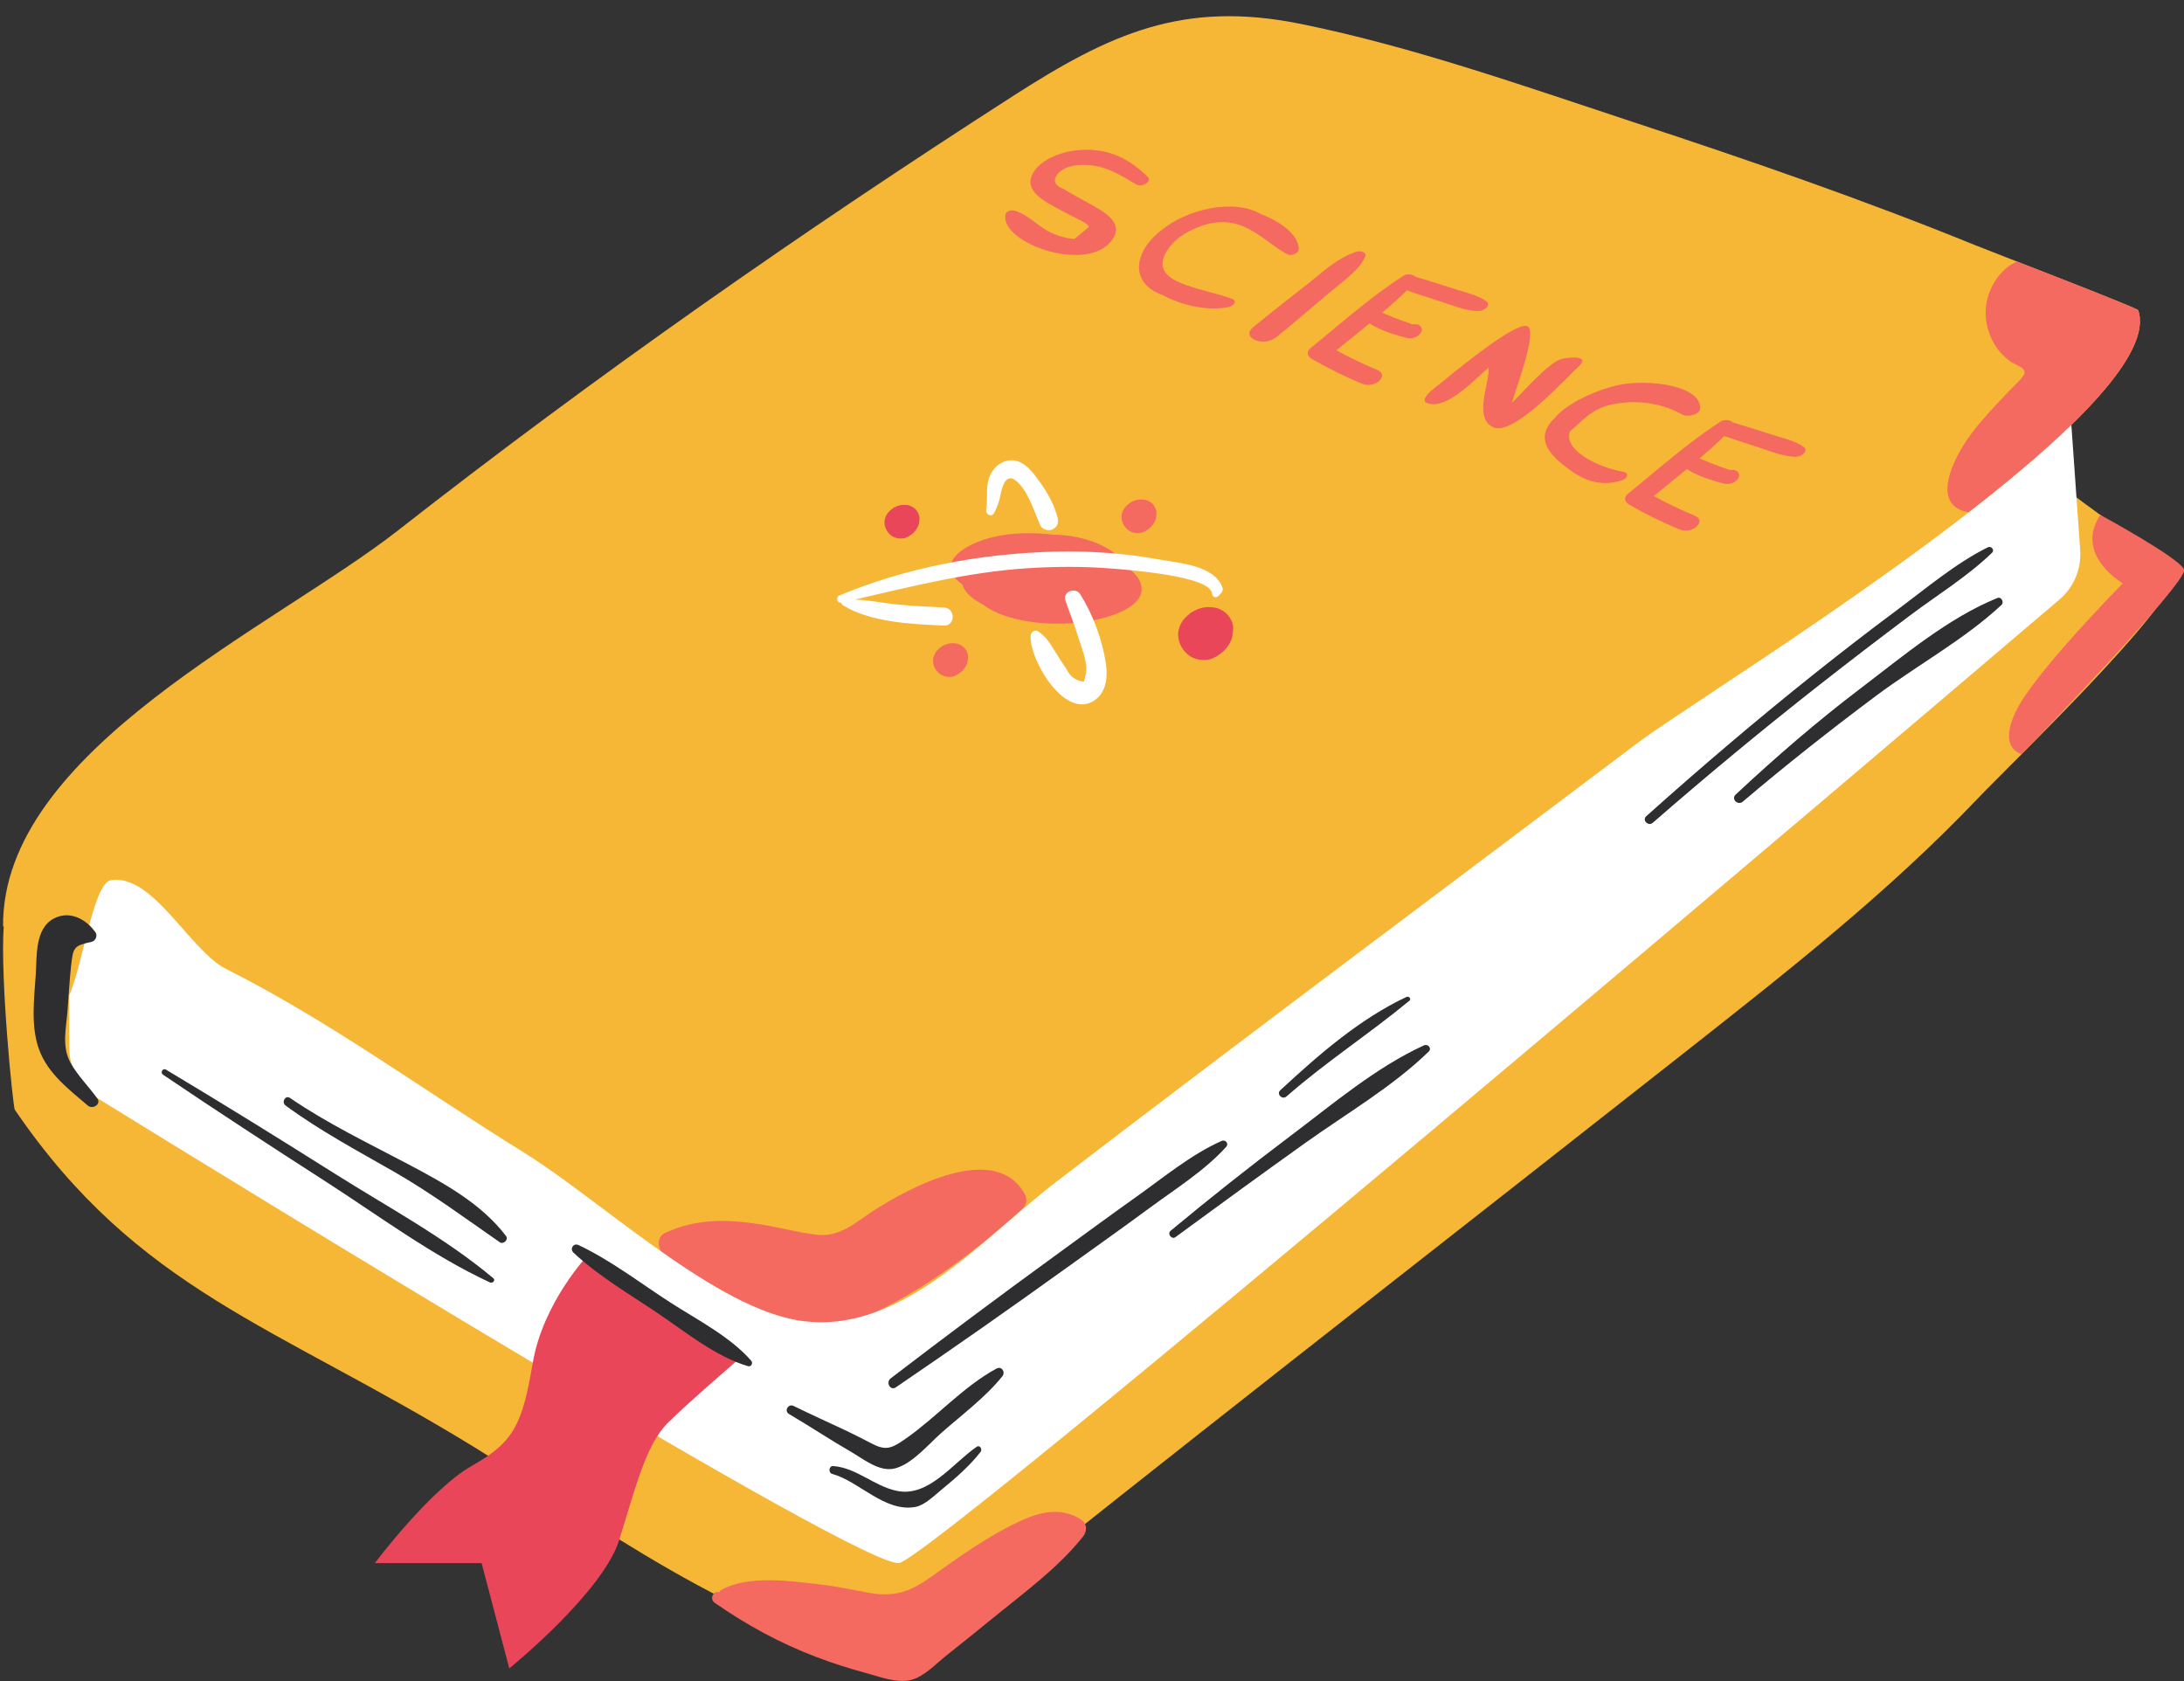 <?xml version="1.0" encoding="UTF-8"?><svg xmlns="http://www.w3.org/2000/svg" xmlns:xlink="http://www.w3.org/1999/xlink" height="384.0" preserveAspectRatio="xMidYMid meet" version="1.0" viewBox="-0.7 -3.7 498.9 384.0" width="498.9" zoomAndPan="magnify"><rect x="-0.7" y="-3.7" width="498.9" height="384.0" fill="#333333" stroke="none"/><defs><clipPath id="a"><path d="M 149 30 L 498.238 30 L 498.238 380.238 L 149 380.238 Z M 149 30"/></clipPath></defs><g><g id="change1_1"><path d="M 495.668 128.125 C 495.723 135.164 458.559 170.828 451.207 178.559 C 430.578 200.246 407.23 218.496 383.855 236.906 C 335.062 275.332 286.023 313.445 237.418 352.121 C 218.129 367.469 221.918 375.984 201.105 373.762 C 170.648 370.512 133.125 342.449 107.395 326.691 C 62.012 298.895 30.844 291.051 2.684 249.773 C 2.266 249.16 -0.703 219.473 0.156 207.848 C 0.105 207.879 0.051 207.906 0.004 207.957 C -0.406 167.66 62.004 139.535 90.254 117.426 C 135.391 82.098 182.449 49.23 230.668 18.258 C 252.758 4.07 269.438 -3.719 296.465 1.766 C 322.262 7 347.953 16.141 372.902 24.355 C 398.934 32.922 425.023 41.941 450.422 52.27 C 454.156 53.789 487.566 66.613 487.746 67.16 C 490.379 75.039 479.34 87.91 463.152 101.844 C 471.164 108.078 479.246 114.395 488.781 120.512 C 492.488 121.734 494.781 124.273 495.668 128.125" fill="#f6b737"/></g><g clip-path="url(#a)" id="change2_1"><path d="M 215.656 150.875 C 216.914 151.047 217.801 150.617 218.766 149.859 C 219.48 149.301 220.008 148.512 220.285 147.652 C 220.438 146.516 220.453 146.398 220.332 147.301 C 220.371 147.016 220.406 146.73 220.445 146.445 C 220.477 145.738 220.191 145.035 219.773 144.492 C 219.41 144.027 219 143.73 218.469 143.508 C 218.168 143.348 217.84 143.277 217.496 143.254 C 217.441 143.246 217.41 143.242 217.34 143.234 C 217.305 143.23 217.27 143.234 217.234 143.23 C 216.418 143.145 215.594 143.336 214.859 143.711 C 214.652 143.805 214.453 143.914 214.281 144.047 C 213.473 144.664 212.898 145.277 212.578 146.258 C 212.219 147.371 212.551 148.59 213.242 149.484 C 213.863 150.285 214.652 150.742 215.656 150.875 Z M 262.82 111.66 C 262.461 111.191 262.051 110.898 261.52 110.676 C 261.215 110.516 260.887 110.445 260.547 110.422 C 260.492 110.414 260.461 110.41 260.391 110.402 C 260.355 110.395 260.316 110.402 260.281 110.398 C 259.465 110.312 258.645 110.504 257.906 110.879 C 257.699 110.973 257.504 111.082 257.328 111.215 C 256.52 111.832 255.945 112.445 255.629 113.426 C 255.27 114.539 255.602 115.758 256.289 116.652 C 256.91 117.453 257.699 117.91 258.703 118.043 C 259.961 118.211 260.848 117.781 261.816 117.027 C 262.527 116.469 263.055 115.68 263.332 114.816 C 263.484 113.68 263.5 113.562 263.379 114.465 C 263.418 114.184 263.457 113.898 263.492 113.613 C 263.527 112.906 263.238 112.203 262.82 111.66 Z M 280.812 64.598 C 274.07 61.93 261.16 61.215 265.875 53.559 C 266.453 52.621 267.277 51.707 268.281 50.852 C 269.336 50.023 270.535 49.277 271.84 48.676 C 282.496 43.746 287.254 51.141 293.328 54.355 C 294.375 54.91 295.977 54.082 295.98 53.266 C 295.984 49.875 291.855 46.945 287.324 45.188 C 281.199 41.625 270.398 43.973 264.379 49.062 C 258.109 54.035 257.477 61.047 264.777 63.648 C 268.805 65.82 274.551 67.422 279.859 66.465 C 281.129 66.234 281.977 65.059 280.812 64.598 Z M 193.652 298.598 C 208.188 292.582 221.469 282.816 233 272.246 C 233.871 271.449 233.961 270.047 233.414 269.059 C 226.645 256.852 206.922 267.66 199.016 272.719 C 194.727 275.465 191.227 279 185.738 278.312 C 181.496 277.781 177.32 276.648 173.102 275.969 C 165.477 274.742 158.328 274.605 151.211 277.918 C 149.305 278.805 149.527 281.246 150.609 282.59 C 151.727 283.984 152.996 285.078 154.391 285.848 C 160.633 289.988 167.164 293.523 174.148 296.293 C 180.691 298.891 186.824 301.422 193.652 298.598 Z M 311.195 54.785 C 311.5 54.02 310.188 53.426 309.082 53.812 C 304.441 55.441 301.504 58.422 298.164 61.035 C 293.941 64.344 289.703 67.641 285.602 71.004 C 282.57 73.492 287.922 75.641 290.762 73.359 C 290.77 73.367 290.773 73.375 290.777 73.383 C 294.91 70.031 298.902 66.621 302.914 63.215 C 306.086 60.523 309.934 57.973 311.195 54.785 Z M 246.172 343.316 C 241.508 340.391 236.621 341.695 231.914 343.918 C 224.652 347.348 218.273 352.008 211.758 356.625 C 207.254 359.812 203.684 361.133 198.02 360.141 C 194.238 359.477 190.52 358.645 186.695 358.203 C 179.918 357.426 170.484 356.043 164.262 359.332 C 163.969 359.488 163.766 359.707 163.602 359.945 C 162.238 359.562 161.289 361.5 162.586 362.406 C 169.871 367.477 177.484 371.625 185.785 374.773 C 189.5 376.184 193.285 377.406 197.121 378.434 C 200.199 379.258 204.152 380.832 207.418 380.012 C 210.422 379.254 213.086 376.332 215.406 374.492 C 218.984 371.66 222.535 368.801 226.066 365.914 C 233.234 360.062 240.867 354.559 246.684 347.293 C 247.715 346.008 247.668 344.254 246.172 343.316 Z M 253.805 50.355 C 255.848 46.484 250.223 43.992 246.715 41.992 C 245.289 41.18 243.719 40.418 242.406 39.531 C 240.008 38.656 239.633 37.348 241.277 35.605 C 242.688 34.492 244.441 33.945 246.539 33.969 C 251.715 33.832 255.562 36.531 258.875 38.434 C 260.289 39.242 262.465 37.66 261.508 36.727 C 258.07 33.371 253.422 30.043 246.062 30.551 C 241.023 30.895 236.145 33.25 234.922 36.602 C 233.375 40.828 239.879 43.223 243.727 45.434 C 244.566 45.91 248.137 47.352 247.98 48.184 C 246.895 49.086 245.812 49.988 244.727 50.895 C 242.969 50.727 241.395 50.332 240.004 49.707 C 236.523 48.301 234.805 45.691 231.258 44.457 C 230.465 44.184 229.215 44.441 229.027 45.16 C 227.293 51.871 248.996 59.441 253.805 50.355 Z M 498.219 126.383 C 497.09 123.676 479.078 113.906 479.078 113.906 C 473.008 123.125 484.223 129.543 484.223 129.543 C 484.223 129.543 464.137 149.855 459.848 158.66 C 455.559 167.461 461.141 168.527 461.141 168.527 C 461.141 168.527 499.348 129.09 498.219 126.383 Z M 487.746 67.16 C 487.617 66.777 471.184 60.371 460.07 56.043 C 455.988 57.77 453.199 62.496 452.918 66.863 C 452.727 69.875 453.57 72.926 455.227 75.438 C 456.059 76.703 457.129 77.793 458.32 78.711 C 459.562 79.66 462.02 80.148 461.766 81.594 C 461.617 82.426 458.953 84.832 458.387 85.449 C 456.844 87.133 455.234 88.754 453.707 90.457 C 451.324 93.117 448.996 95.906 447.207 99.008 C 444.879 103.051 441.34 111.082 447.988 113.086 C 448.34 113.191 448.695 113.258 449.051 113.316 C 472.367 95.238 491.09 77.172 487.746 67.16 Z M 411.387 98.43 C 409.539 97.035 406.727 96.414 404.156 95.602 C 401.176 94.66 398.227 93.676 395.18 92.809 C 394.629 92.25 393.277 91.984 392.352 92.586 C 384.594 97.605 378.027 103.555 371.199 109.066 C 370.117 109.941 370.422 110.945 371.445 111.543 C 375.031 113.633 378.832 115.512 382.91 117.215 C 385.84 118.438 389.145 115.383 386.613 114.18 C 386.621 114.176 386.633 114.168 386.641 114.164 C 383.277 112.77 380.109 111.246 377.086 109.598 C 379.574 107.555 382.137 105.512 384.645 103.445 C 386.891 104.973 390.379 106.074 393.184 106.773 C 394.594 107.129 396.047 106.305 396.449 105.414 C 396.672 104.934 396.656 104.609 396.363 104.191 C 396.07 103.766 395.309 103.492 394.516 103.68 C 393.105 103.176 391.668 102.691 390.297 102.148 C 389.379 101.785 388.492 101.363 387.551 101.008 C 389.516 99.332 391.41 97.637 393.184 95.91 C 395.852 96.844 398.605 97.699 401.32 98.582 C 403.867 99.414 406.262 100.469 409.27 100.633 C 410.941 100.727 412.434 99.219 411.387 98.43 Z M 359.879 80.035 C 362.762 77.391 357.73 77.887 356.062 78.281 C 353.02 79 346.711 86.469 344.684 88.281 C 345.383 85.602 350.668 71.914 348.219 70.793 C 345.469 69.535 329.609 82.832 328.793 83.508 C 327.508 84.578 321.883 88.305 326.527 88.613 C 330.941 88.906 337.039 82.109 339.367 80.262 C 339.605 83.695 335.801 91.789 340.41 93.895 C 345.051 96.012 357.055 82.625 359.879 80.035 Z M 322.02 70.402 C 320.605 69.895 319.172 69.414 317.797 68.871 C 316.883 68.508 315.992 68.086 315.055 67.73 C 317.016 66.055 318.914 64.359 320.688 62.629 C 323.355 63.566 326.109 64.422 328.824 65.305 C 331.371 66.137 333.766 67.191 336.773 67.355 C 338.445 67.449 339.938 65.941 338.891 65.152 C 337.043 63.762 334.23 63.137 331.66 62.324 C 328.68 61.387 325.73 60.398 322.684 59.531 C 322.129 58.973 320.781 58.707 319.852 59.309 C 312.094 64.328 305.531 70.277 298.699 75.789 C 297.617 76.664 297.926 77.668 298.949 78.266 C 302.531 80.355 306.336 82.234 310.414 83.938 C 313.344 85.16 316.648 82.105 314.117 80.902 C 314.125 80.898 314.137 80.891 314.145 80.887 C 310.777 79.492 307.609 77.969 304.59 76.32 C 307.078 74.277 309.641 72.234 312.148 70.164 C 314.395 71.695 317.883 72.797 320.684 73.496 C 322.098 73.852 323.551 73.027 323.953 72.141 C 324.176 71.656 324.156 71.332 323.867 70.914 C 323.57 70.488 322.812 70.211 322.02 70.402 Z M 370.125 104.07 C 364.586 103.105 356.352 99.219 357.926 94.836 C 360.863 92.469 362.582 89.715 367.77 88.645 C 373.84 87.391 379.609 88.703 383.656 91.02 C 384.844 91.699 387.535 90.91 387.652 89.762 C 388.215 84.379 375.84 82.754 368.902 84.27 C 364.305 85.273 357.367 88.266 354.613 91.605 C 354.398 91.812 354.191 92.02 353.992 92.234 C 350.359 96.141 352.715 99.473 356.172 102.312 C 359.297 104.875 363.82 108.047 369.93 105.961 C 371.156 105.539 371.469 104.305 370.125 104.07 Z M 260.086 130.965 C 259.988 134.77 253.934 137.207 247.812 138.223 C 239.078 139.668 228.559 138.152 223.941 134.43 C 221.199 133.098 219.637 131.461 219.098 129.754 C 218.258 129.172 217.555 128.516 217.055 127.766 C 214.578 124.035 220.008 120.492 225.867 119.043 C 230.199 117.973 235.203 117.836 239.953 118.43 C 247.145 118.508 253.602 121.277 256.078 124.879 C 256.438 125.262 256.754 125.656 257.02 126.059 C 258.926 127.465 260.133 129.102 260.086 130.965" fill="#f46a61"/></g><g id="change3_1"><path d="M 246.922 151.996 C 245.043 151.781 243.727 150.84 242.969 149.176 C 242.121 147.984 241.336 146.75 240.559 145.508 C 239.328 143.535 238.418 141.809 236.441 140.504 C 235.676 140 234.777 140.68 234.73 141.488 C 234.391 146.973 242.836 161.422 249.695 155.984 C 252.137 154.047 252.355 150.598 251.91 147.738 C 251.082 142.395 248.949 136.613 246.07 132.035 C 244.996 130.328 241.988 131.398 242.684 133.461 C 243.656 136.348 244.812 139.16 245.691 142.082 C 246.395 144.422 247.961 147.973 247.305 150.426 C 247.176 150.949 247.047 151.473 246.922 151.996 Z M 226.348 113.523 C 227.141 112.141 227.551 110.832 227.863 109.27 C 228.266 107.285 229.164 104.09 231.598 106.281 C 234.293 108.703 235.508 113.148 236.965 116.328 C 237.281 117.012 238.129 117.379 238.836 117.398 C 239.523 117.414 239.844 117.168 240.363 116.766 C 240.965 116.301 241.09 115.34 240.922 114.66 C 240.191 111.656 238.551 108.738 236.742 106.262 C 235.293 104.273 233.586 101.84 230.957 101.469 C 228.863 101.176 226.973 102.348 225.883 104.094 C 224.164 106.859 225.07 109.77 224.582 112.781 C 224.414 113.801 225.762 114.539 226.348 113.523 Z M 230.598 101.051 C 230.531 101.051 230.531 101.156 230.598 101.156 C 230.668 101.156 230.668 101.051 230.598 101.051 Z M 191.508 133.934 C 191.488 134.145 191.574 134.367 191.812 134.516 C 198.031 138.441 207.75 138.902 214.953 139.168 C 217.598 139.266 217.578 135.203 214.953 135.066 C 211.117 134.871 207.289 134.691 203.465 134.281 C 200.535 133.969 197.535 133.324 194.559 133.242 C 207.59 130.238 220.438 126.973 233.867 126.098 C 240.363 125.676 246.883 125.637 253.375 126.172 C 256.062 126.395 276.004 127.762 276.16 131.895 C 276.191 132.586 277.051 132.996 277.562 132.473 C 277.789 132.238 278.02 132.008 278.25 131.773 C 278.547 131.473 278.711 130.977 278.57 130.562 C 276.797 125.383 268.523 124.898 263.988 124.074 C 256.102 122.641 248.051 122.094 240.043 122.305 C 223.539 122.734 206.32 125.891 191.09 132.297 C 190.121 132.707 190.438 134.141 191.508 133.934 Z M 469.777 133.215 C 432.988 164.539 212.988 351.645 204.719 353.297 C 196.711 354.898 53.715 266.984 21.52 247.109 C 17.535 244.648 15.121 240.309 15.121 235.625 L 15.121 223.695 C 18.461 215.688 20.656 197.859 24.75 197.305 C 34.383 195.996 42.699 213.477 50.953 217.621 C 74.375 229.387 96.578 245.684 118.898 259.496 C 135.762 269.93 161.074 293.703 180.375 297.648 C 204.078 302.496 223.129 279.605 240.562 266.25 C 284.656 232.477 329.219 199.293 373.57 165.855 C 384.547 157.578 443.738 121.328 472.469 93.355 L 474.488 121.984 C 474.789 126.266 473.043 130.434 469.777 133.215" fill="#fff"/></g><g id="change4_1"><path d="M 208.676 112.891 C 208.316 112.426 207.906 112.129 207.375 111.906 C 207.07 111.746 206.742 111.676 206.402 111.652 C 206.348 111.645 206.316 111.641 206.246 111.633 C 206.211 111.629 206.176 111.633 206.141 111.629 C 205.32 111.543 204.5 111.734 203.766 112.109 C 203.559 112.203 203.359 112.312 203.188 112.445 C 202.379 113.066 201.801 113.676 201.484 114.656 C 201.125 115.773 201.457 116.988 202.148 117.883 C 202.77 118.684 203.559 119.141 204.562 119.277 C 205.816 119.445 206.703 119.016 207.672 118.258 C 208.383 117.699 208.91 116.91 209.188 116.051 C 209.344 114.914 209.359 114.797 209.234 115.699 C 209.273 115.414 209.312 115.129 209.352 114.844 C 209.383 114.137 209.098 113.434 208.676 112.891 Z M 281.004 140.047 C 281.055 138.938 280.605 137.832 279.945 136.977 C 279.379 136.246 278.734 135.781 277.902 135.434 C 277.426 135.18 276.91 135.07 276.375 135.035 C 276.289 135.023 276.238 135.016 276.129 135.004 C 276.074 134.996 276.02 135.004 275.961 134.996 C 274.68 134.863 273.387 135.164 272.234 135.75 C 271.906 135.898 271.594 136.07 271.32 136.277 C 270.051 137.254 269.148 138.215 268.652 139.75 C 268.086 141.5 268.605 143.414 269.691 144.816 C 270.664 146.078 271.906 146.793 273.484 147.004 C 275.457 147.27 276.848 146.594 278.367 145.406 C 279.484 144.531 280.312 143.289 280.75 141.938 C 280.992 140.152 281.016 139.969 280.824 141.387 C 280.883 140.941 280.945 140.492 281.004 140.047 Z M 133.691 282.875 L 169.207 305.75 C 169.207 305.75 156.566 316.582 151.75 321.398 C 146.938 326.215 144.527 335.844 140.789 347.941 C 137.055 360.039 115.637 377.375 115.637 377.375 L 109.316 353.32 L 84.941 353.32 C 84.941 353.32 97.578 336.445 107.211 331.027 C 116.84 325.609 118.645 321.398 121.008 307.555 C 123.367 293.711 133.691 282.875 133.691 282.875" fill="#e94759"/></g><g id="change5_1"><path d="M 152.367 293.762 C 145.539 289.348 138.805 284.148 131.449 280.68 C 130.332 280.152 129.445 281.492 130.211 282.293 L 130.191 282.312 C 135.953 287.73 143.098 291.895 149.637 296.305 C 155.988 300.59 162.75 306.137 170.168 308.344 C 170.926 308.566 171.367 307.625 170.898 307.09 C 165.992 301.512 158.555 297.754 152.367 293.762 Z M 15.461 239.141 C 13.324 235.355 14.43 231.125 14.746 226.961 C 15 223.594 15.176 220.227 15.543 216.871 C 16.02 212.535 16.219 212.336 20.246 211.414 C 21.117 211.215 21.645 210.031 21.117 209.277 C 19.008 206.23 15.188 204.16 11.551 206.121 C 7.23 208.453 7.746 214.75 7.469 218.887 C 7.102 224.418 6.281 230.672 8.219 235.992 C 10.234 241.52 15.035 245.125 19.371 248.832 C 20.465 249.766 22.492 248.52 21.52 247.176 C 19.625 244.559 17.035 241.934 15.461 239.141 Z M 455.578 132.883 C 444.328 137.449 434.012 146.176 424.402 153.465 C 414.398 161.055 404.953 169.223 395.781 177.789 C 394.691 178.809 396.289 180.355 397.402 179.41 C 407.266 171.035 417.461 162.996 427.824 155.254 C 437.148 148.289 448 142.398 456.508 134.473 C 457.164 133.859 456.48 132.52 455.578 132.883 Z M 435.703 136.809 C 441.891 132.172 448.781 127.934 454.344 122.559 C 455.016 121.906 454.164 120.922 453.379 121.312 C 445.973 125.004 439.234 130.734 432.605 135.664 C 426.305 140.348 420.098 145.148 413.957 150.039 C 400.77 160.551 387.926 171.477 375.363 182.727 C 374.344 183.641 375.84 185.113 376.859 184.223 C 389.32 173.363 402.055 162.828 415.062 152.625 C 421.879 147.277 428.77 142.012 435.703 136.809 Z M 92.613 262.25 C 83.461 257.406 74.125 252.957 65.562 247.086 C 64.48 246.344 63.523 248.07 64.547 248.82 C 72.418 254.602 81.016 259.172 89.465 264.023 C 97.883 268.855 105.512 274.531 113.473 280.039 C 114.297 280.609 115.527 279.445 114.895 278.613 C 109.246 271.195 100.719 266.539 92.613 262.25 Z M 75.816 264.398 C 63.039 256.34 50.184 248.371 37.223 240.617 C 36.473 240.168 35.836 241.297 36.547 241.773 C 48.773 250.031 61.145 258.098 73.555 266.078 C 85.812 273.965 97.992 283.078 111.238 289.227 C 111.824 289.496 112.566 288.742 111.988 288.258 C 101.023 279.047 87.906 272.023 75.816 264.398 Z M 222.395 326.77 C 216.883 330.562 211.398 338.352 204.16 336.824 C 198.922 335.723 195.055 331.602 189.668 331.16 C 188.621 331.074 188.445 332.695 189.422 332.961 C 195.5 334.602 201.43 341.77 208.395 340.5 C 210.527 340.109 212.664 337.957 214.309 336.609 C 217.504 333.996 220.754 331.184 223.293 327.934 C 223.758 327.332 223.152 326.246 222.395 326.77 Z M 226.934 308.891 C 219.328 313.02 213.344 319.887 206.289 324.836 C 202.922 327.203 201.664 327.707 198.34 325.973 C 196.504 325.016 194.672 324.059 192.797 323.176 C 188.73 321.25 184.633 319.422 180.594 317.434 C 179.383 316.836 178.34 318.562 179.527 319.262 C 184.273 322.059 188.867 325.121 193.645 327.871 C 196.574 329.559 200.18 332.605 203.746 331.695 C 207.672 330.699 211.484 326.094 214.41 323.516 C 219.039 319.438 224.434 315.449 228.281 310.637 C 229.039 309.688 228.109 308.254 226.934 308.891 Z M 324.586 235.066 C 313.656 240.07 303.703 248.508 294.137 255.715 C 284.809 262.742 275.664 269.969 266.688 277.438 C 265.895 278.098 266.957 279.496 267.797 278.879 C 277.672 271.625 287.586 264.414 297.559 257.293 C 306.906 250.621 317.43 244.504 325.676 236.48 C 326.449 235.727 325.473 234.664 324.586 235.066 Z M 293.184 246.738 C 302.141 238.887 312.109 232.434 321.262 224.863 C 321.77 224.441 321.121 223.762 320.598 224.004 C 309.832 229.059 300.426 237.301 291.766 245.316 C 290.809 246.203 292.219 247.586 293.184 246.738 Z M 261.797 272.285 C 255.559 276.887 249.227 281.367 242.93 285.891 C 230.047 295.148 217.07 304.25 203.953 313.172 C 202.668 314.047 201.59 312.031 202.762 311.133 C 215.098 301.68 227.543 292.398 240.113 283.262 C 246.387 278.703 252.629 274.09 258.953 269.602 C 265.133 265.215 271.398 259.988 278.352 256.902 C 279.23 256.512 280.086 257.5 279.398 258.258 C 274.434 263.734 267.723 267.914 261.797 272.285" fill="#2e2e30"/></g></g></svg>